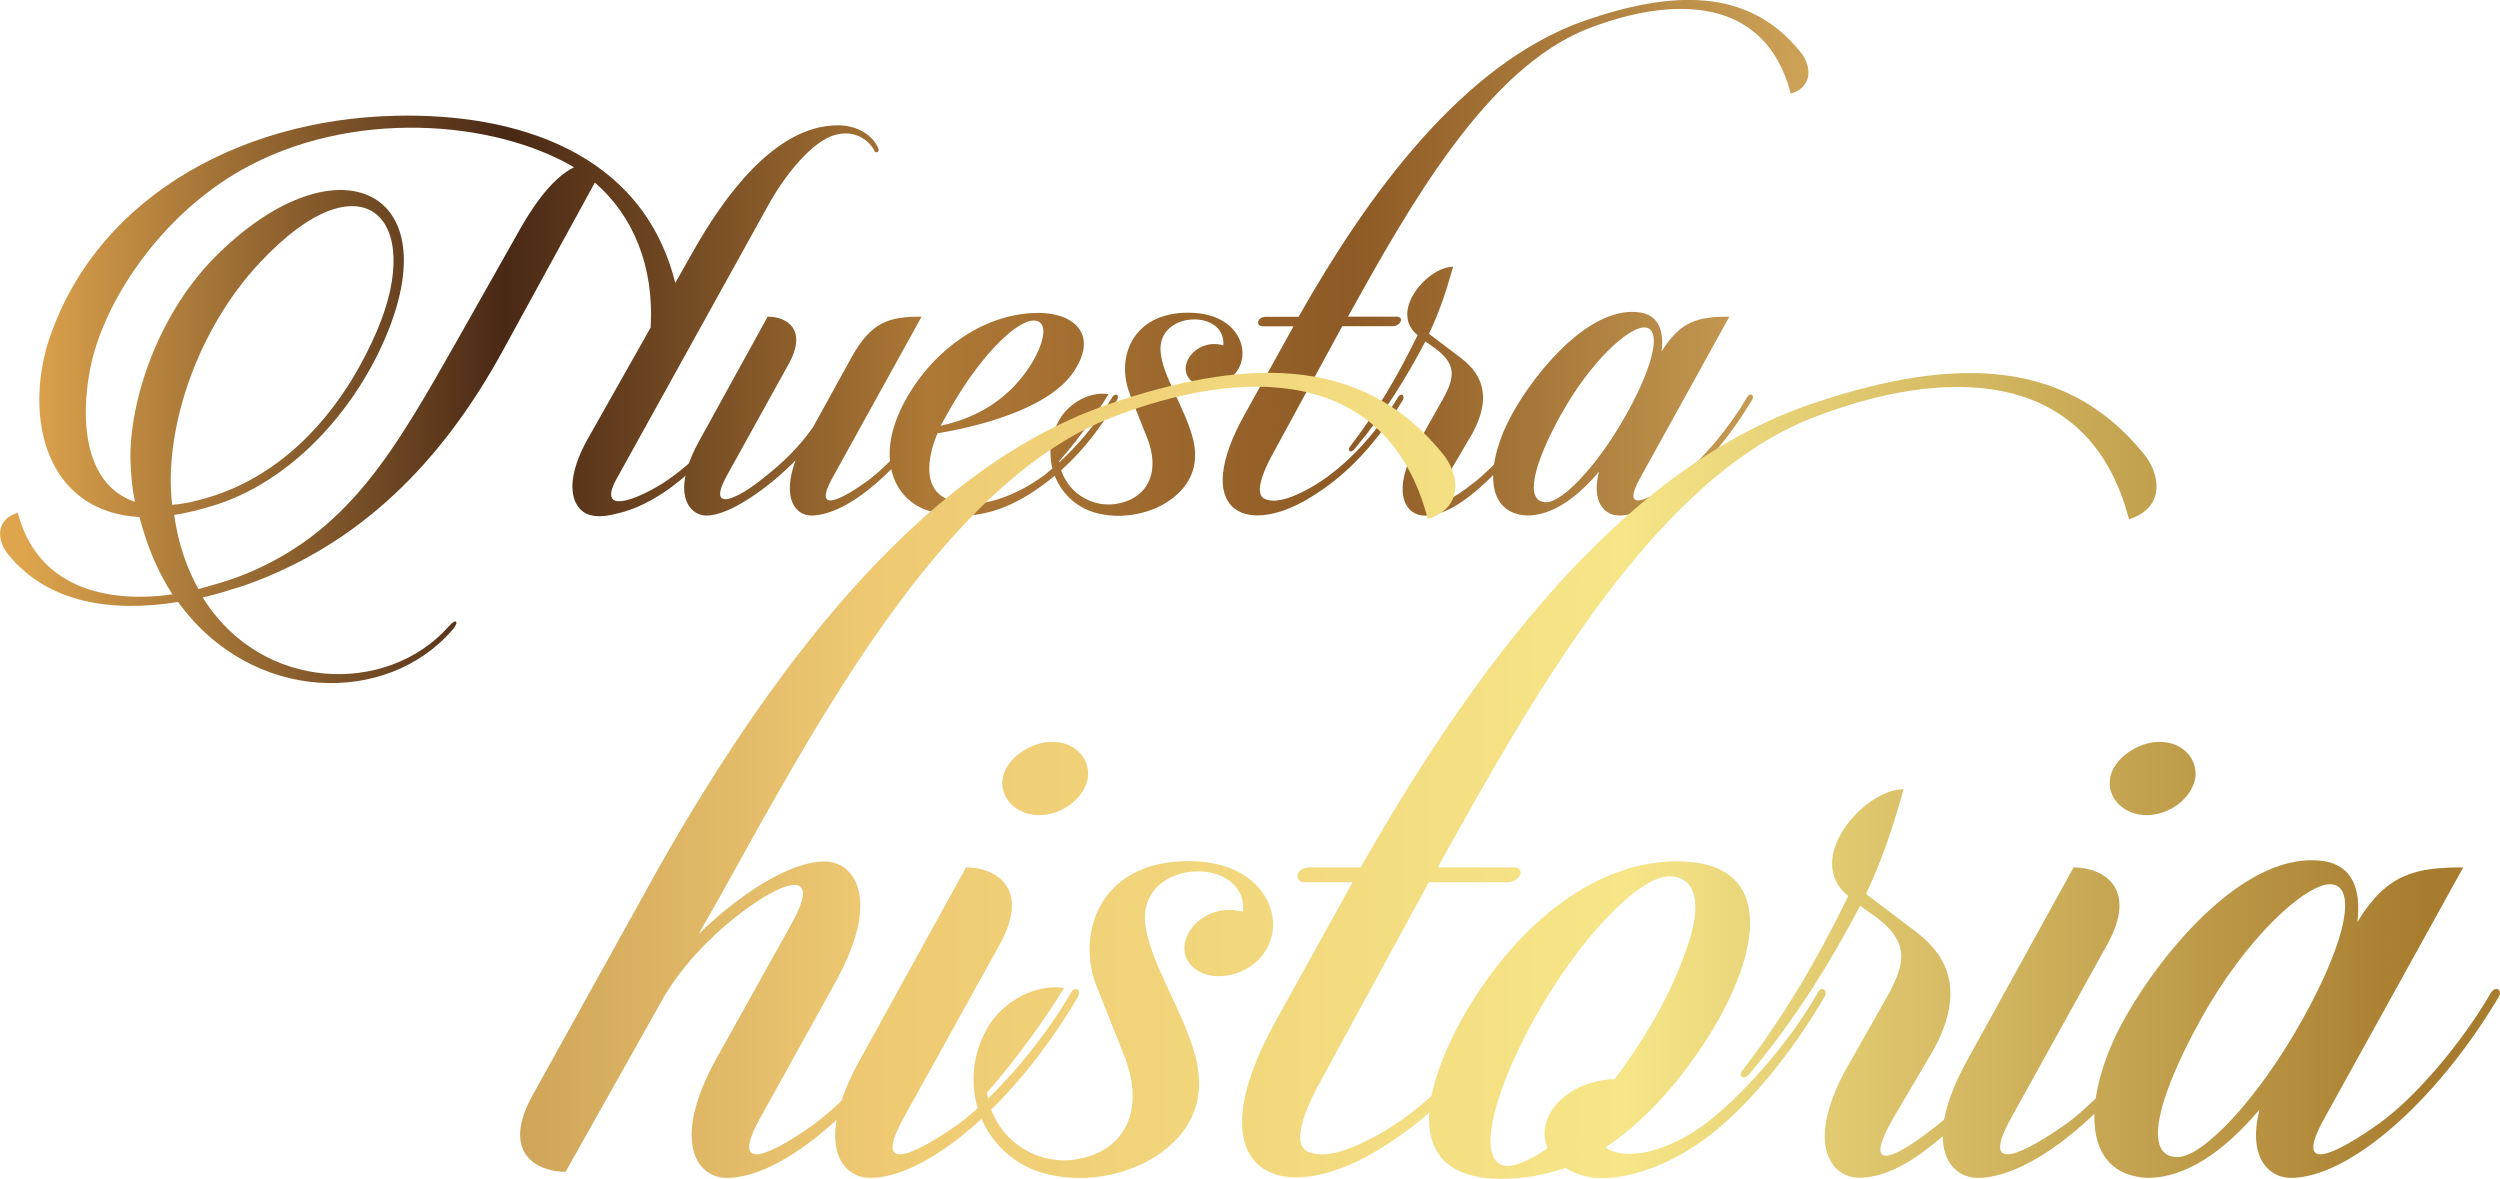 <svg xmlns="http://www.w3.org/2000/svg" xmlns:xlink="http://www.w3.org/1999/xlink" id="Capa_2" data-name="Capa 2" viewBox="0 0 193.74 91.36"><defs><style>      .cls-1 {        fill: url(#Degradado_sin_nombre_7-15);      }      .cls-2 {        fill: url(#Degradado_sin_nombre_7-9);      }      .cls-3 {        fill: url(#Degradado_sin_nombre_7-13);      }      .cls-4 {        fill: url(#Degradado_sin_nombre_7-3);      }      .cls-5 {        fill: url(#Degradado_sin_nombre_7-8);      }      .cls-6 {        fill: url(#Degradado_sin_nombre_7-4);      }      .cls-7 {        fill: url(#Degradado_sin_nombre_7);      }      .cls-8 {        fill: url(#Degradado_sin_nombre_7-7);      }      .cls-9 {        fill: url(#Degradado_sin_nombre_7-10);      }      .cls-10 {        fill: url(#Degradado_sin_nombre_7-12);      }      .cls-11 {        fill: url(#Degradado_sin_nombre_7-14);      }      .cls-12 {        fill: url(#Degradado_sin_nombre_7-11);      }      .cls-13 {        fill: url(#Degradado_sin_nombre_7-6);      }      .cls-14 {        fill: url(#Degradado_sin_nombre_7-5);      }      .cls-15 {        fill: url(#Degradado_sin_nombre_7-2);      }    </style><linearGradient id="Degradado_sin_nombre_7" data-name="Degradado sin nombre 7" x1="1.73" y1="30.95" x2="235.76" y2="30.95" gradientUnits="userSpaceOnUse"><stop offset="0" stop-color="#dfa54d"></stop><stop offset=".16" stop-color="#492815"></stop><stop offset=".3" stop-color="#ae7936"></stop><stop offset=".44" stop-color="#8e5a25"></stop><stop offset=".67" stop-color="#eec972"></stop><stop offset=".83" stop-color="#f6e688"></stop><stop offset="1" stop-color="#a77c2f"></stop></linearGradient><linearGradient id="Degradado_sin_nombre_7-2" data-name="Degradado sin nombre 7" x1="1.73" y1="32.25" x2="235.76" y2="32.25" xlink:href="#Degradado_sin_nombre_7"></linearGradient><linearGradient id="Degradado_sin_nombre_7-3" data-name="Degradado sin nombre 7" y1="32.1" x2="235.76" y2="32.1" xlink:href="#Degradado_sin_nombre_7"></linearGradient><linearGradient id="Degradado_sin_nombre_7-4" data-name="Degradado sin nombre 7" x1="1.73" y1="32.1" x2="235.76" y2="32.1" xlink:href="#Degradado_sin_nombre_7"></linearGradient><linearGradient id="Degradado_sin_nombre_7-5" data-name="Degradado sin nombre 7" x1="1.73" y1="19.97" x2="235.76" y2="19.97" xlink:href="#Degradado_sin_nombre_7"></linearGradient><linearGradient id="Degradado_sin_nombre_7-6" data-name="Degradado sin nombre 7" x1="1.73" y1="30.31" x2="235.76" y2="30.31" xlink:href="#Degradado_sin_nombre_7"></linearGradient><linearGradient id="Degradado_sin_nombre_7-7" data-name="Degradado sin nombre 7" x1="1.73" y1="32.07" x2="235.76" y2="32.07" xlink:href="#Degradado_sin_nombre_7"></linearGradient><linearGradient id="Degradado_sin_nombre_7-8" data-name="Degradado sin nombre 7" x1="-177.3" y1="60.1" x2="188" y2="60.1" xlink:href="#Degradado_sin_nombre_7"></linearGradient><linearGradient id="Degradado_sin_nombre_7-9" data-name="Degradado sin nombre 7" x1="-177.3" y1="74.39" x2="188" y2="74.39" xlink:href="#Degradado_sin_nombre_7"></linearGradient><linearGradient id="Degradado_sin_nombre_7-10" data-name="Degradado sin nombre 7" x1="-177.3" y1="79.02" x2="188" y2="79.02" xlink:href="#Degradado_sin_nombre_7"></linearGradient><linearGradient id="Degradado_sin_nombre_7-11" data-name="Degradado sin nombre 7" x1="-177.3" y1="60.08" x2="188" y2="60.08" xlink:href="#Degradado_sin_nombre_7"></linearGradient><linearGradient id="Degradado_sin_nombre_7-12" data-name="Degradado sin nombre 7" x1="-177.3" y1="79.06" x2="188" y2="79.06" xlink:href="#Degradado_sin_nombre_7"></linearGradient><linearGradient id="Degradado_sin_nombre_7-13" data-name="Degradado sin nombre 7" x1="-177.3" y1="76.22" x2="188" y2="76.22" xlink:href="#Degradado_sin_nombre_7"></linearGradient><linearGradient id="Degradado_sin_nombre_7-14" data-name="Degradado sin nombre 7" x1="-177.3" y1="74.39" x2="188" y2="74.39" xlink:href="#Degradado_sin_nombre_7"></linearGradient><linearGradient id="Degradado_sin_nombre_7-15" data-name="Degradado sin nombre 7" x1="-177.3" y1="78.97" x2="188" y2="78.97" xlink:href="#Degradado_sin_nombre_7"></linearGradient></defs><g id="Capa_1-2" data-name="Capa 1"><g><g><path class="cls-7" d="M3.53,27.19c3.34-11.49,14.73-17.97,27.2-18.22,9.08-.2,19.05,2.7,21.6,12.96l1.47-2.6c2.16-3.78,6.14-9.62,11.14-9.62,1.47,0,2.7.74,3.14,1.82.1.29-.29.39-.34.1-.49-.88-1.62-1.57-2.99-1.18-1.77.44-3.98,3.14-5.35,5.7l-11.54,20.82c-1.72,2.99,1.37,1.82,3.49.49,2.7-1.77,4.47-3.88,6.14-6.58.3-.44.59-.2.44.15-2.36,4.03-6.28,7.95-10.21,8.79-.93.25-2.26.39-2.9-.54-.64-.83-.78-2.55.69-5.2l4.91-8.69c.3-4.81-1.42-8.74-4.32-11.24l-7.07,12.91c-4.81,8.84-11.2,15.17-20.08,18.31-1.08.34-2.16.69-3.24.93,4.57,7.36,14.29,7.61,19.05,2.26.64-.74.84-.34.3.25-5.06,5.89-15.56,5.74-21.26-2.16-5.11.83-10.11.1-13.16-3.68-.79-.93-1.13-2.65.74-3.24,1.47,5.74,6.78,7.07,11.98,6.33-1.08-1.67-1.96-3.68-2.55-5.99-6.92-.39-8.79-7.02-7.27-12.86ZM15.36,45.65c1.08-.29,2.16-.59,3.19-.98,8.4-3.24,11.98-9.67,16.89-18.31l4.52-8c1.08-1.96,2.6-4.42,4.52-5.4-6.14-3.63-17.28-4.61-25.83.25-6.28,3.58-10.7,10.26-11.68,15.47-.79,4.17-.3,8.94,3.49,10.21-.2-.93-.3-1.91-.34-2.95-.2-4.17,1.77-11.19,6.53-16.01,9.18-9.23,17.97-5.5,13.4,5.79-2.16,5.4-6.87,11.24-13.16,13.35-1.23.39-2.36.69-3.39.83.3,2.21.98,4.12,1.87,5.74ZM15.31,38.78c7.56-1.87,11.83-8.3,13.89-13.11,3.78-8.79-1.13-13.8-9.03-5.35-4.91,5.2-7.51,13.01-6.83,18.8.59-.05,1.28-.15,1.96-.34Z"></path><path class="cls-15" d="M54.78,39.96c-1.42,0-2.85-1.77-.54-5.89l5.25-9.53c1.42,0,3.19.93,1.57,3.78l-4.76,8.59c-1.52,2.8.74,1.91,3.09-.05,1.18-.93,2.55-2.21,3.63-3.78l2.95-5.35c1.57-2.85,2.99-3.19,5.45-3.19l-6.87,12.42c-1.67,2.99.74,1.72,2.7.29,1.72-1.28,4.07-3.88,5.55-6.48.25-.39.59-.15.39.2-3.19,5.35-7.51,8.98-10.31,8.98-1.23,0-2.31-1.33-1.23-4.27-2.06,2.11-5.11,4.27-6.87,4.27Z"></path><path class="cls-4" d="M80.51,24.25c2.65,0,4.62,1.62,2.75,4.47-1.67,2.65-6.48,4.17-10.61,4.86-.88,2.11-.93,4.08.39,4.91,2.11,1.28,5.35.2,7.9-1.67,2.01-1.62,3.78-3.58,5.25-6.04.25-.39.59-.15.39.2-1.42,2.41-3.09,4.57-5.4,6.33-2.65,2.06-5.6,3.29-9.08,2.31-2.45-.64-4.27-3.54-2.36-7.76,1.87-4.08,6.04-7.61,10.75-7.61ZM74.23,30.68c-.49.79-.93,1.57-1.33,2.31,2.99-.64,5.45-2.21,7.07-4.86,1.13-1.91,1.18-3.29.15-3.29-1.33,0-3.83,2.5-5.89,5.84Z"></path><path class="cls-6" d="M87.58,30.58c-1.18-2.85.2-6.63,5.01-6.33,2.26.15,3.49,1.42,3.68,2.8.2,1.62-1.13,2.9-2.7,2.9-1.03,0-1.82-.69-1.67-1.62.2-.98,1.18-1.67,2.21-1.67.24,0,.49.05.69.1.24-2.8-5.11-2.7-4.86.49.15,1.87,1.82,4.27,2.45,6.53.69,2.31-.2,4.17-2.31,5.35-1.67.88-3.53,1.03-5.06.64-2.99-.74-4.57-4.17-2.99-7.12.54-1.08,2.11-2.36,3.88-2.11-.79,1.33-2.36,3.54-3.83,5.2.34,2.41,2.65,3.78,4.76,3.24,1.96-.44,3.24-2.31,1.96-5.3l-1.23-3.09Z"></path><path class="cls-14" d="M100.64,24.54c5.35-9.43,12.67-19.59,22.14-22.93,6.68-2.31,12.67-2.65,16.74,2.41.78.93,1.13,2.65-.74,3.24-2.01-7.71-9.33-7.51-15.66-5.06-7.91,3.04-13.94,13.85-18.66,22.34h3.78c.59,0,.34.74-.34.74h-3.88l-5.16,9.48c-1.23,2.16-1.62,3.63-.78,3.93.78.29,1.82-.05,2.9-.59,2.9-1.42,5.6-4.37,7.36-7.32.25-.39.54-.15.39.2-1.91,3.14-4.22,5.84-7.41,7.71-4.96,2.9-8.98.79-4.86-6.58l3.78-6.82h-2.36c-.59,0-.49-.74.24-.74h2.51Z"></path><path class="cls-13" d="M110.02,34.12l1.91-3.39c.74-1.42.98-2.46-.64-3.68l-.83-.59c-1.47,2.8-3.19,5.6-5.5,8.35-.34.39-.59.05-.3-.25,1.96-2.55,3.68-5.45,5.2-8.59-2.26-1.82.78-5.3,2.75-5.3-.44,1.57-.98,3.34-1.87,5.2l2.21,1.67c.98.74,3.19,2.36,1.13,6.09l-1.96,3.34c-1.72,2.99.25,1.91,2.16.39,1.67-1.33,4.07-3.98,5.55-6.58.25-.39.59-.15.39.2-1.23,2.11-2.5,3.78-3.88,5.2-2.26,2.36-4.17,3.78-5.94,3.78-1.42,0-2.8-1.77-.39-5.84Z"></path><path class="cls-8" d="M128.77,27.24c1.47-2.41,2.9-2.7,5.25-2.7l-6.87,12.42c-1.67,2.99.69,1.72,2.7.29,1.77-1.28,4.03-3.88,5.55-6.48.25-.39.59-.15.39.2-3.19,5.35-7.51,8.98-10.31,8.98-1.13,0-2.16-1.03-1.57-3.39-1.82,2.16-3.73,3.39-5.55,3.39-3.44-.15-3.19-4.22-1.18-7.86,1.82-3.29,6.09-8.54,10.02-7.86,1.28.25,1.77,1.33,1.57,3ZM121.01,32.05c-2.21,3.98-2.9,6.87-1.18,6.87,1.28,0,4.03-2.9,6.24-6.87,2.21-3.98,2.7-6.68,1.33-6.68-1.28.05-4.17,2.7-6.38,6.68Z"></path></g><g><path class="cls-5" d="M54.18,72.35c3.07-2.99,6.97-5.59,9.73-5.59,2.22,0,4.44,2.76.92,9.2l-5.9,10.65c-2.6,4.67,1.15,2.68,4.22.46,2.68-1.99,6.36-6.05,8.66-10.12.38-.61.92-.23.61.31-4.98,8.35-11.73,14.02-16.09,14.02-2.3,0-4.37-2.76-.84-9.2l5.9-10.58c2.37-4.29-.69-3.37-4.45-.38-1.84,1.46-3.91,3.53-5.44,6.05l-7.67,13.64c-2.22,0-5.06-1.46-2.53-5.98l9.73-17.55c8.35-14.71,19.85-30.65,34.64-35.87,10.42-3.6,19.77-4.14,26.13,3.75,1.23,1.46,1.76,4.14-1.15,5.06-3.14-12.03-14.56-11.73-24.45-7.89-13.1,5.06-22.99,23.83-30.5,37.32l-1.53,2.68Z"></path><path class="cls-2" d="M74.87,67.22c2.22,0,5.06,1.53,2.6,5.98l-7.43,13.41c-2.6,4.67,1.15,2.68,4.29.46,2.68-1.99,6.28-6.05,8.66-10.12.31-.61.84-.23.54.31-4.9,8.35-11.73,14.02-16.09,14.02-2.3,0-4.37-2.76-.77-9.2l8.2-14.87ZM81.54,57.49c1.76,0,2.99,1.3,2.76,2.84-.31,1.61-2.07,2.84-3.76,2.84s-3.07-1.23-2.84-2.84c.23-1.53,2.15-2.84,3.83-2.84Z"></path><path class="cls-9" d="M85.06,76.65c-1.84-4.44.31-10.35,7.82-9.89,3.52.23,5.44,2.22,5.75,4.37.31,2.53-1.76,4.52-4.21,4.52-1.61,0-2.84-1.07-2.61-2.53.31-1.53,1.84-2.61,3.45-2.61.38,0,.77.08,1.07.15.38-4.37-7.97-4.21-7.59.77.23,2.91,2.84,6.67,3.83,10.19,1.07,3.6-.31,6.51-3.6,8.35-2.6,1.38-5.52,1.61-7.89,1-4.67-1.15-7.13-6.51-4.67-11.11.84-1.69,3.3-3.68,6.05-3.3-1.23,2.07-3.68,5.52-5.98,8.12.54,3.75,4.14,5.9,7.43,5.06,3.07-.69,5.06-3.6,3.07-8.28l-1.92-4.83Z"></path><path class="cls-12" d="M105.45,67.22c8.35-14.71,19.77-30.58,34.56-35.79,10.42-3.6,19.77-4.14,26.13,3.75,1.22,1.46,1.76,4.14-1.15,5.06-3.14-12.03-14.56-11.73-24.45-7.89-12.34,4.75-21.76,21.61-29.12,34.87h5.9c.92,0,.54,1.15-.54,1.15h-6.05l-8.05,14.79c-1.92,3.37-2.53,5.67-1.22,6.13,1.22.46,2.84-.08,4.52-.92,4.52-2.22,8.74-6.82,11.49-11.42.38-.61.84-.23.61.31-2.99,4.9-6.59,9.12-11.57,12.03-7.74,4.52-14.02,1.23-7.59-10.27l5.9-10.65h-3.68c-.92,0-.77-1.15.38-1.15h3.91Z"></path><path class="cls-10" d="M124.45,88.91c.08.15.31.23.54.31,2.22.77,5.36-.77,7.2-2.15,2.68-2.07,6.36-6.05,8.66-10.12.31-.61.84-.23.54.31-2.53,4.29-5.52,7.97-8.51,10.42-3.52,2.84-7.05,3.76-9.19,3.6-.92-.08-1.76-.38-2.38-.77-1.61.54-3.14.84-4.98.84-6.82,0-6.82-5.44-3.07-12.34,3.83-6.82,9.96-12.26,16.71-12.26s6.97,5.44,3.22,12.26c-2.07,3.6-5.06,7.43-8.74,9.89ZM119.93,88.98c-1-2.3,1.3-5.21,5.21-5.36,2.45-3.3,4.52-6.82,5.75-10.65,1.15-3.6.15-5.06-1.53-5.06-2.38,0-7.05,4.9-10.5,11.11-3.45,6.28-4.45,11.34-1.99,11.34.46,0,1.53-.31,3.07-1.38Z"></path><path class="cls-3" d="M143.46,82.16l2.99-5.29c1.15-2.22,1.53-3.83-1-5.75l-1.3-.92c-2.3,4.37-4.98,8.74-8.58,13.03-.54.61-.92.08-.46-.38,3.07-3.99,5.75-8.51,8.12-13.41-3.53-2.84,1.23-8.28,4.29-8.28-.69,2.45-1.53,5.21-2.91,8.12l3.45,2.61c1.53,1.15,4.98,3.68,1.76,9.5l-3.07,5.21c-2.68,4.67.38,2.99,3.37.61,2.6-2.07,6.36-6.21,8.66-10.27.38-.61.92-.23.61.31-1.92,3.3-3.91,5.9-6.05,8.12-3.52,3.68-6.51,5.9-9.27,5.9-2.22,0-4.37-2.76-.61-9.12Z"></path><path class="cls-11" d="M160.7,67.22c2.22,0,5.06,1.53,2.6,5.98l-7.43,13.41c-2.6,4.67,1.15,2.68,4.29.46,2.68-1.99,6.28-6.05,8.66-10.12.31-.61.84-.23.54.31-4.9,8.35-11.73,14.02-16.09,14.02-2.3,0-4.37-2.76-.77-9.2l8.2-14.87ZM167.36,57.49c1.76,0,2.99,1.3,2.76,2.84-.31,1.61-2.07,2.84-3.76,2.84s-3.07-1.23-2.84-2.84c.23-1.53,2.15-2.84,3.83-2.84Z"></path><path class="cls-1" d="M182.69,71.44c2.3-3.76,4.52-4.22,8.2-4.22l-10.73,19.39c-2.61,4.67,1.07,2.68,4.21.46,2.76-1.99,6.28-6.05,8.66-10.12.38-.61.92-.23.61.31-4.98,8.35-11.73,14.02-16.09,14.02-1.76,0-3.37-1.61-2.45-5.29-2.84,3.37-5.82,5.29-8.66,5.29-5.37-.23-4.98-6.59-1.84-12.26,2.84-5.13,9.5-13.33,15.64-12.26,1.99.38,2.76,2.07,2.45,4.68ZM170.58,78.94c-3.45,6.21-4.52,10.73-1.84,10.73,1.99,0,6.28-4.52,9.73-10.73,3.45-6.21,4.22-10.42,2.07-10.42-1.99.08-6.51,4.21-9.96,10.42Z"></path></g></g></g></svg>